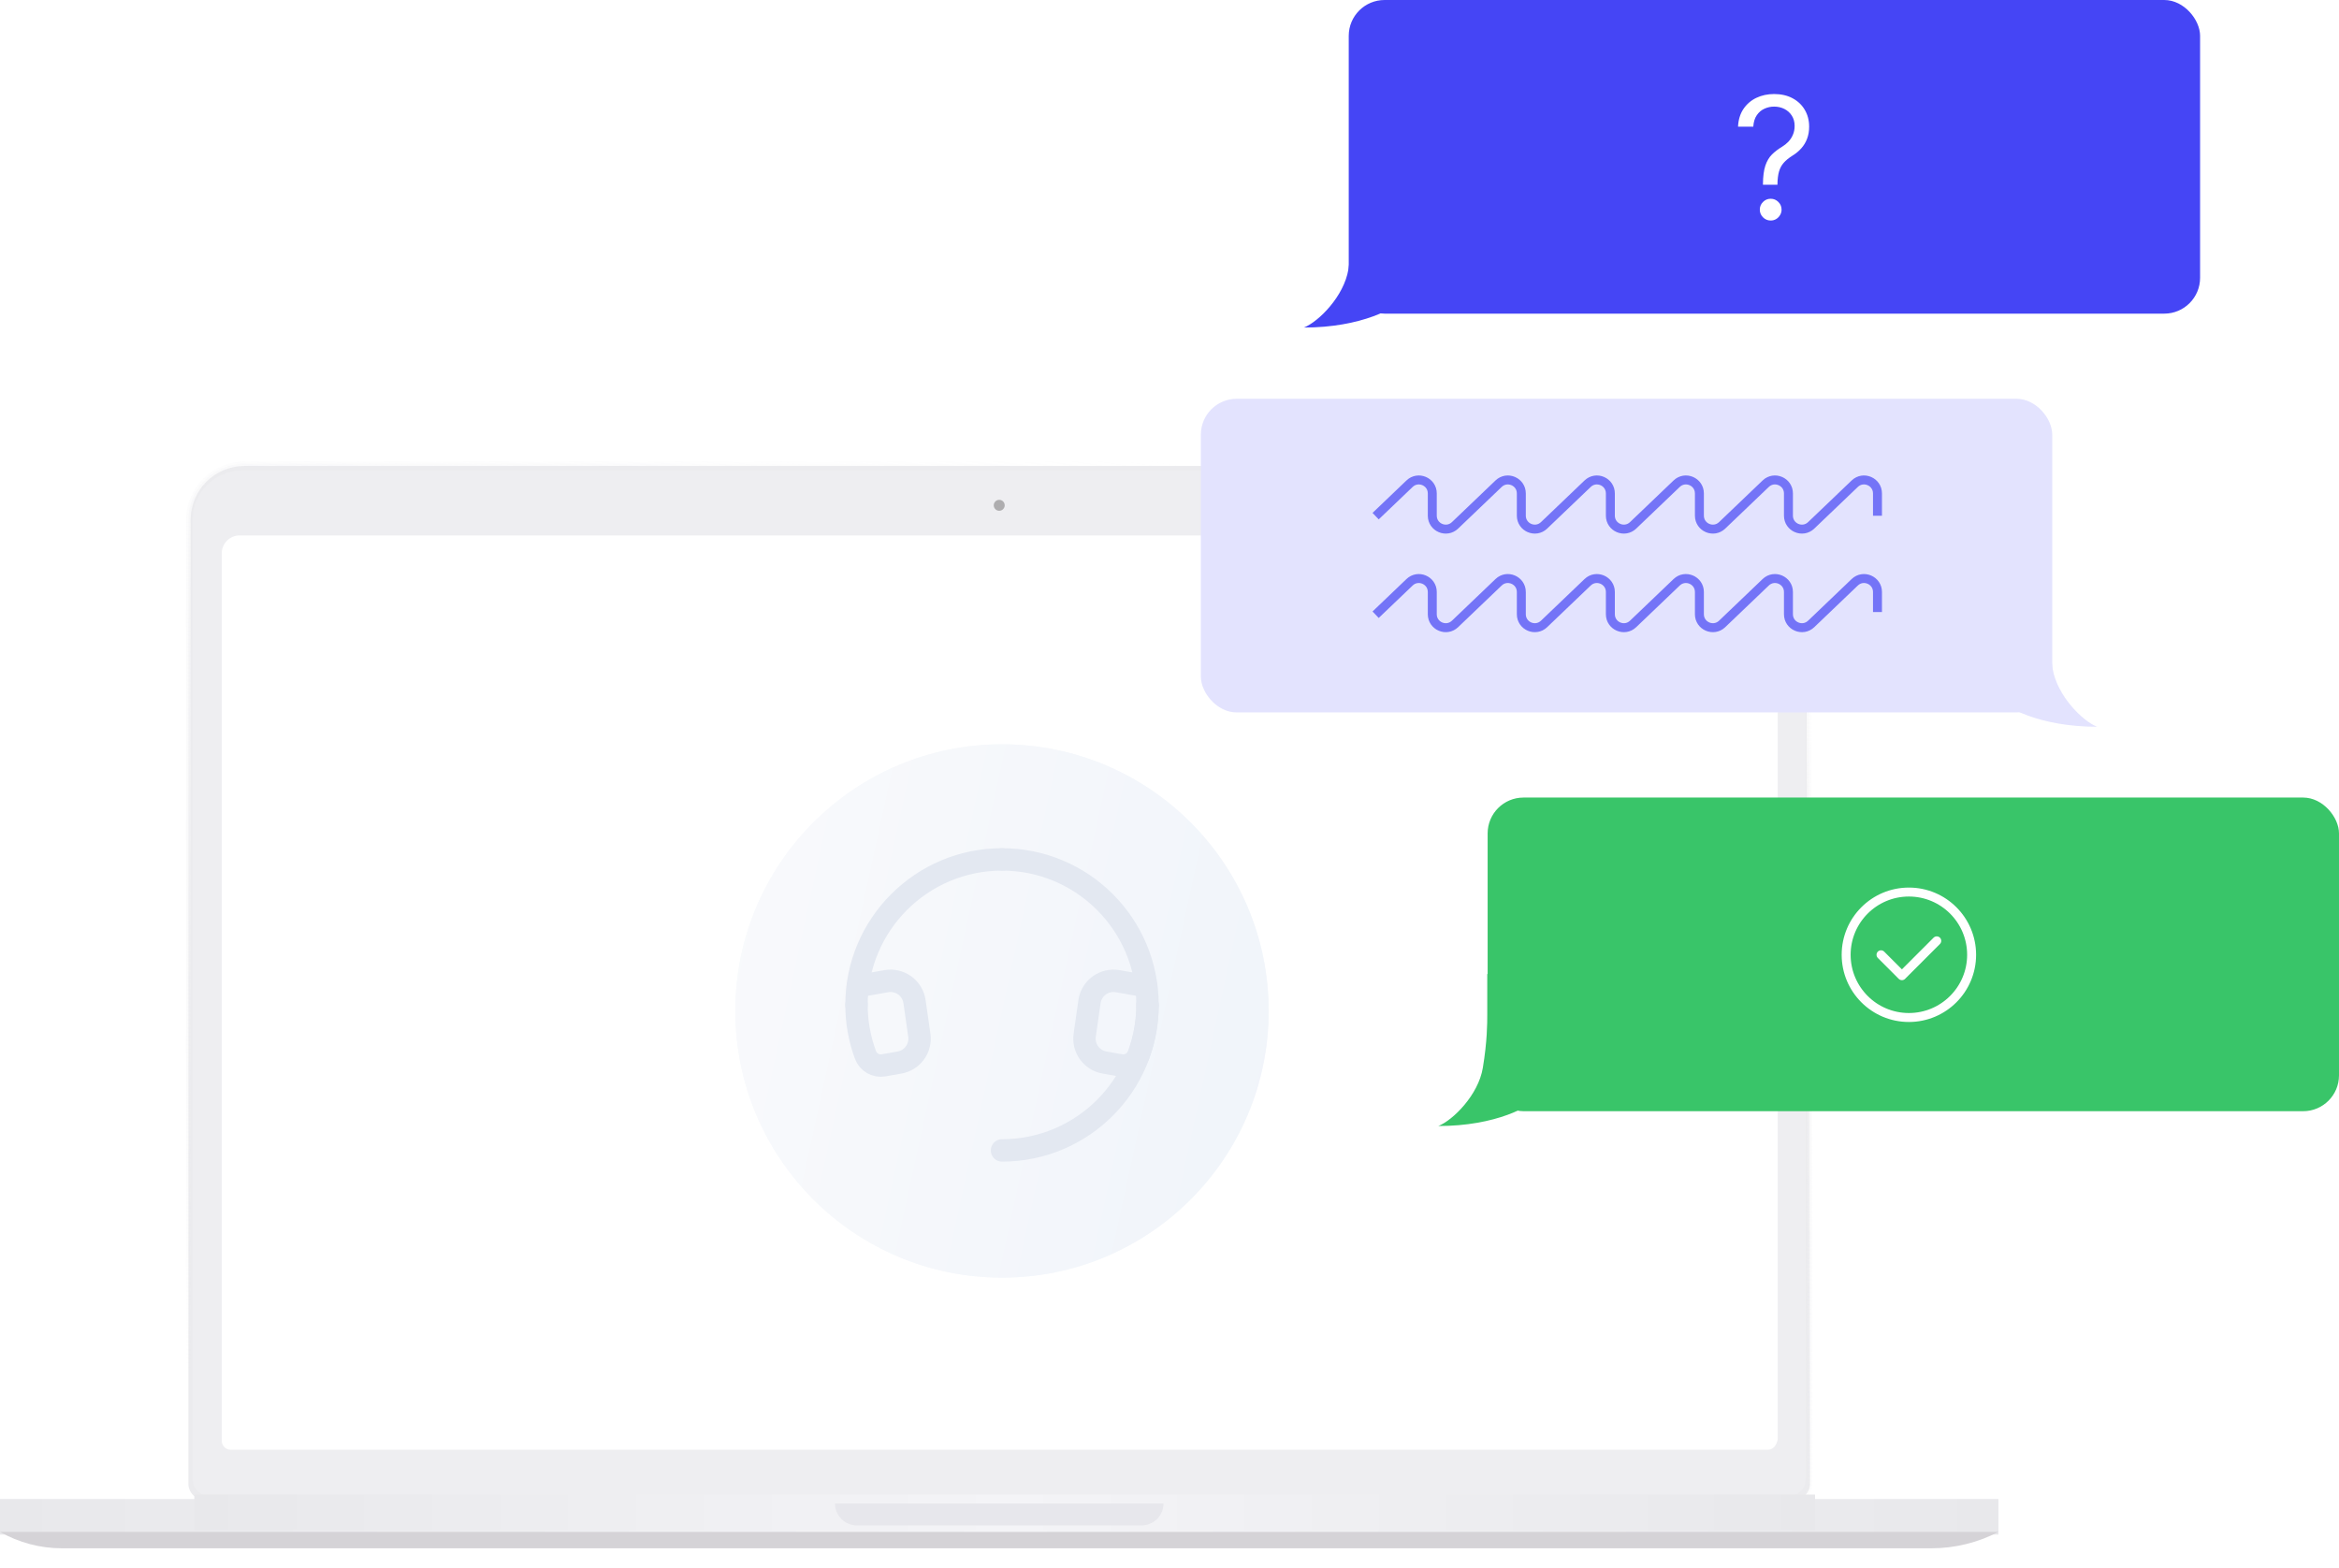 <svg width="522" height="350" viewBox="0 0 522 350" fill="none" xmlns="http://www.w3.org/2000/svg">
<path d="M54.547 103.5H391.122C398.018 103.5 403.611 109.085 403.622 115.981L403.95 331.159C403.953 333.094 402.385 334.664 400.45 334.664H45.547C43.614 334.664 42.047 333.097 42.047 331.164V116C42.047 109.096 47.643 103.5 54.547 103.5Z" fill="#EBEBEE" stroke="url(#paint0_linear_10925_69355)"/>
<g filter="url(#filter0_i_10925_69355)">
<path d="M43 115C43 108.925 47.925 104 54 104H392C398.075 104 403 108.925 403 115V329C403 331.209 401.209 333 399 333H47C44.791 333 43 331.209 43 329V115Z" fill="#EEEEF1"/>
</g>
<circle cx="223.001" cy="112.776" r="1.222" fill="#AEADAF"/>
<rect y="334.553" width="446" height="7.942" fill="url(#paint1_linear_10925_69355)"/>
<g filter="url(#filter1_d_10925_69355)">
<rect x="43.379" y="334.553" width="361.688" height="7.942" fill="url(#paint2_linear_10925_69355)"/>
</g>
<path d="M0 341.885H446V341.885C441.384 344.293 436.255 345.551 431.049 345.551H13.804C8.962 345.551 4.204 344.287 0 341.885V341.885Z" fill="#D5D3D7"/>
<g filter="url(#filter2_i_10925_69355)">
<path d="M186.342 334.553H259.657V334.553C259.657 337.253 257.469 339.441 254.769 339.441H191.229C188.53 339.441 186.342 337.253 186.342 334.553V334.553Z" fill="#E7E7EC"/>
</g>
<path d="M49.488 123.496C49.488 121.287 51.279 119.496 53.488 119.496H392.513C394.722 119.496 396.513 121.287 396.513 123.496V321.556C396.513 322.661 395.618 323.556 394.513 323.556H51.488C50.384 323.556 49.488 322.661 49.488 321.556V123.496Z" fill="white"/>
<rect x="49.594" y="129.149" width="347.152" height="193.864" rx="2" fill="white"/>
<circle cx="223.621" cy="225.63" r="59.512" fill="#F7F9FC"/>
<circle cx="223.621" cy="225.63" r="59.512" fill="url(#paint3_linear_10925_69355)"/>
<path d="M256.096 224.278C256.096 242.213 241.556 256.752 223.621 256.752" stroke="#E3E8F1" stroke-width="5" stroke-linecap="round" stroke-linejoin="round"/>
<path d="M191.146 224.278C191.146 206.343 205.686 191.803 223.621 191.803" stroke="#E3E8F1" stroke-width="5" stroke-linecap="round" stroke-linejoin="round"/>
<path d="M191.146 224.278C191.147 228.082 191.824 231.855 193.145 235.422C193.749 237.079 195.452 238.066 197.19 237.765L200.748 237.138C203.624 236.631 205.579 233.933 205.166 231.042L204.095 223.545C203.888 222.094 203.101 220.789 201.914 219.929C200.727 219.068 199.241 218.726 197.798 218.981L191.445 220.101" stroke="#E3E8F1" stroke-width="5" stroke-linecap="round" stroke-linejoin="round"/>
<path d="M256.096 224.278C256.096 206.343 241.556 191.803 223.621 191.803" stroke="#E3E8F1" stroke-width="5" stroke-linecap="round" stroke-linejoin="round"/>
<path d="M256.095 224.278C256.094 228.082 255.417 231.855 254.096 235.422C253.492 237.079 251.789 238.066 250.051 237.765L246.493 237.138C243.617 236.631 241.662 233.933 242.075 231.042L243.146 223.545C243.353 222.094 244.14 220.789 245.327 219.929C246.514 219.068 248 218.726 249.443 218.981L255.796 220.101" stroke="#E3E8F1" stroke-width="5" stroke-linecap="round" stroke-linejoin="round"/>
<path d="M300.924 60.133C299.929 66.136 294.308 71.773 291 73.103C303.703 73.103 311.841 68.78 313.826 66.119L323.75 69.112L322.758 39.183H301.917V43.174V47.164V48.162C301.917 50.157 301.917 54.148 300.924 60.133Z" fill="#4545F5"/>
<rect x="301" width="190" height="70" rx="8" fill="#4545F5"/>
<path d="M393.441 41.227V41.065C393.459 39.347 393.639 37.98 393.981 36.963C394.323 35.947 394.809 35.123 395.438 34.494C396.068 33.864 396.824 33.284 397.705 32.753C398.236 32.429 398.713 32.047 399.136 31.606C399.559 31.156 399.891 30.639 400.134 30.054C400.386 29.469 400.512 28.822 400.512 28.111C400.512 27.229 400.305 26.465 399.891 25.817C399.478 25.169 398.924 24.67 398.232 24.319C397.539 23.968 396.77 23.793 395.924 23.793C395.186 23.793 394.476 23.945 393.792 24.251C393.108 24.557 392.537 25.039 392.078 25.695C391.619 26.352 391.354 27.211 391.282 28.273H387.881C387.953 26.743 388.349 25.434 389.069 24.346C389.798 23.257 390.756 22.425 391.943 21.849C393.14 21.274 394.467 20.986 395.924 20.986C397.507 20.986 398.884 21.301 400.053 21.93C401.232 22.56 402.14 23.424 402.779 24.521C403.427 25.619 403.751 26.869 403.751 28.273C403.751 29.262 403.598 30.157 403.292 30.958C402.995 31.759 402.563 32.474 401.997 33.104C401.439 33.733 400.764 34.291 399.972 34.777C399.181 35.272 398.546 35.794 398.07 36.342C397.593 36.882 397.247 37.525 397.031 38.272C396.815 39.019 396.698 39.95 396.68 41.065V41.227H393.441ZM395.168 49.216C394.503 49.216 393.931 48.977 393.455 48.501C392.978 48.024 392.739 47.453 392.739 46.787C392.739 46.121 392.978 45.55 393.455 45.073C393.931 44.596 394.503 44.358 395.168 44.358C395.834 44.358 396.405 44.596 396.882 45.073C397.359 45.55 397.597 46.121 397.597 46.787C397.597 47.228 397.485 47.633 397.26 48.001C397.044 48.37 396.752 48.667 396.383 48.892C396.023 49.108 395.618 49.216 395.168 49.216Z" fill="white"/>
<path d="M330.924 238.339C329.929 244.342 324.308 249.978 321 251.308C333.703 251.308 341.841 246.985 343.826 244.325L353.75 247.318L352.758 217.389H331.917V221.379V225.37V226.367C331.917 228.363 331.917 232.353 330.924 238.339Z" fill="#39C569"/>
<rect x="332" y="178" width="190" height="70" rx="8" fill="#39C569"/>
<path d="M432.232 209.978L424.454 217.756L419.788 213.089M426.01 227.089C418.277 227.089 412.01 220.822 412.01 213.089C412.01 205.357 418.277 199.089 426.01 199.089C433.742 199.089 440.01 205.357 440.01 213.089C440.01 220.822 433.742 227.089 426.01 227.089Z" stroke="white" stroke-width="2" stroke-linecap="round" stroke-linejoin="round"/>
<path d="M458.087 149.236C459.083 155.239 464.704 160.875 468.012 162.205C455.309 162.205 447.171 157.882 445.186 155.222L435.262 158.215L436.254 128.286H457.095V132.276V136.267V137.264C457.095 139.26 457.095 143.25 458.087 149.236Z" fill="#E3E3FE"/>
<rect x="268" y="89" width="190" height="70" rx="8" fill="#E3E3FE"/>
<path d="M307.002 115.193L314.574 107.953C316.482 106.129 319.647 107.481 319.647 110.122V115.083C319.647 117.724 322.812 119.076 324.72 117.252L334.445 107.953C336.353 106.129 339.518 107.481 339.518 110.122V115.083C339.518 117.724 342.683 119.076 344.591 117.252L354.316 107.953C356.224 106.129 359.389 107.481 359.389 110.122V115.083C359.389 117.724 362.554 119.076 364.462 117.252L374.187 107.953C376.095 106.129 379.26 107.481 379.26 110.122V115.083C379.26 117.724 382.425 119.076 384.333 117.252L394.058 107.953C395.966 106.129 399.131 107.481 399.131 110.122V115.083C399.131 117.724 402.296 119.076 404.204 117.252L413.929 107.953C415.837 106.129 419.002 107.481 419.002 110.122V115.103" stroke="#7474F7" stroke-width="2"/>
<path d="M307.002 137.193L314.574 129.953C316.482 128.129 319.647 129.481 319.647 132.122V137.083C319.647 139.724 322.812 141.076 324.72 139.252L334.445 129.953C336.353 128.129 339.518 129.481 339.518 132.122V137.083C339.518 139.724 342.683 141.076 344.591 139.252L354.316 129.953C356.224 128.129 359.389 129.481 359.389 132.122V137.083C359.389 139.724 362.554 141.076 364.462 139.252L374.187 129.953C376.095 128.129 379.26 129.481 379.26 132.122V137.083C379.26 139.724 382.425 141.076 384.333 139.252L394.058 129.953C395.966 128.129 399.131 129.481 399.131 132.122V137.083C399.131 139.724 402.296 141.076 404.204 139.252L413.929 129.953C415.837 128.129 419.002 129.481 419.002 132.122V136.603" stroke="#7474F7" stroke-width="2"/>
<defs>
<filter id="filter0_i_10925_69355" x="43" y="104" width="360" height="230" filterUnits="userSpaceOnUse" color-interpolation-filters="sRGB">
<feFlood flood-opacity="0" result="BackgroundImageFix"/>
<feBlend mode="normal" in="SourceGraphic" in2="BackgroundImageFix" result="shape"/>
<feColorMatrix in="SourceAlpha" type="matrix" values="0 0 0 0 0 0 0 0 0 0 0 0 0 0 0 0 0 0 127 0" result="hardAlpha"/>
<feOffset dy="1"/>
<feGaussianBlur stdDeviation="1"/>
<feComposite in2="hardAlpha" operator="arithmetic" k2="-1" k3="1"/>
<feColorMatrix type="matrix" values="0 0 0 0 0 0 0 0 0 0 0 0 0 0 0 0 0 0 0.09 0"/>
<feBlend mode="normal" in2="shape" result="effect1_innerShadow_10925_69355"/>
</filter>
<filter id="filter1_d_10925_69355" x="35.379" y="325.553" width="377.688" height="23.942" filterUnits="userSpaceOnUse" color-interpolation-filters="sRGB">
<feFlood flood-opacity="0" result="BackgroundImageFix"/>
<feColorMatrix in="SourceAlpha" type="matrix" values="0 0 0 0 0 0 0 0 0 0 0 0 0 0 0 0 0 0 127 0" result="hardAlpha"/>
<feOffset dy="-1"/>
<feGaussianBlur stdDeviation="4"/>
<feComposite in2="hardAlpha" operator="out"/>
<feColorMatrix type="matrix" values="0 0 0 0 0 0 0 0 0 0 0 0 0 0 0 0 0 0 0.15 0"/>
<feBlend mode="normal" in2="BackgroundImageFix" result="effect1_dropShadow_10925_69355"/>
<feBlend mode="normal" in="SourceGraphic" in2="effect1_dropShadow_10925_69355" result="shape"/>
</filter>
<filter id="filter2_i_10925_69355" x="186.342" y="334.553" width="73.314" height="5.888" filterUnits="userSpaceOnUse" color-interpolation-filters="sRGB">
<feFlood flood-opacity="0" result="BackgroundImageFix"/>
<feBlend mode="normal" in="SourceGraphic" in2="BackgroundImageFix" result="shape"/>
<feColorMatrix in="SourceAlpha" type="matrix" values="0 0 0 0 0 0 0 0 0 0 0 0 0 0 0 0 0 0 127 0" result="hardAlpha"/>
<feOffset dy="1"/>
<feGaussianBlur stdDeviation="2"/>
<feComposite in2="hardAlpha" operator="arithmetic" k2="-1" k3="1"/>
<feColorMatrix type="matrix" values="0 0 0 0 0 0 0 0 0 0 0 0 0 0 0 0 0 0 0.11 0"/>
<feBlend mode="normal" in2="shape" result="effect1_innerShadow_10925_69355"/>
</filter>
<linearGradient id="paint0_linear_10925_69355" x1="259.659" y1="103" x2="223.002" y2="335.164" gradientUnits="userSpaceOnUse">
<stop stop-color="white"/>
<stop offset="1" stop-color="#EBEBEE" stop-opacity="0"/>
</linearGradient>
<linearGradient id="paint1_linear_10925_69355" x1="-2.0585e-06" y1="338.83" x2="446" y2="338.83" gradientUnits="userSpaceOnUse">
<stop stop-color="#E8E8EB"/>
<stop offset="0.503" stop-color="#F4F4F7"/>
<stop offset="1" stop-color="#E8E8EB"/>
</linearGradient>
<linearGradient id="paint2_linear_10925_69355" x1="43.379" y1="338.83" x2="405.067" y2="338.83" gradientUnits="userSpaceOnUse">
<stop stop-color="#E8E8EB"/>
<stop offset="0.503" stop-color="#F4F4F7"/>
<stop offset="1" stop-color="#E8E8EB"/>
</linearGradient>
<linearGradient id="paint3_linear_10925_69355" x1="164.109" y1="166.119" x2="302.491" y2="196.255" gradientUnits="userSpaceOnUse">
<stop stop-color="#F9FAFC"/>
<stop offset="1" stop-color="#F0F4FA"/>
</linearGradient>
</defs>
</svg>
